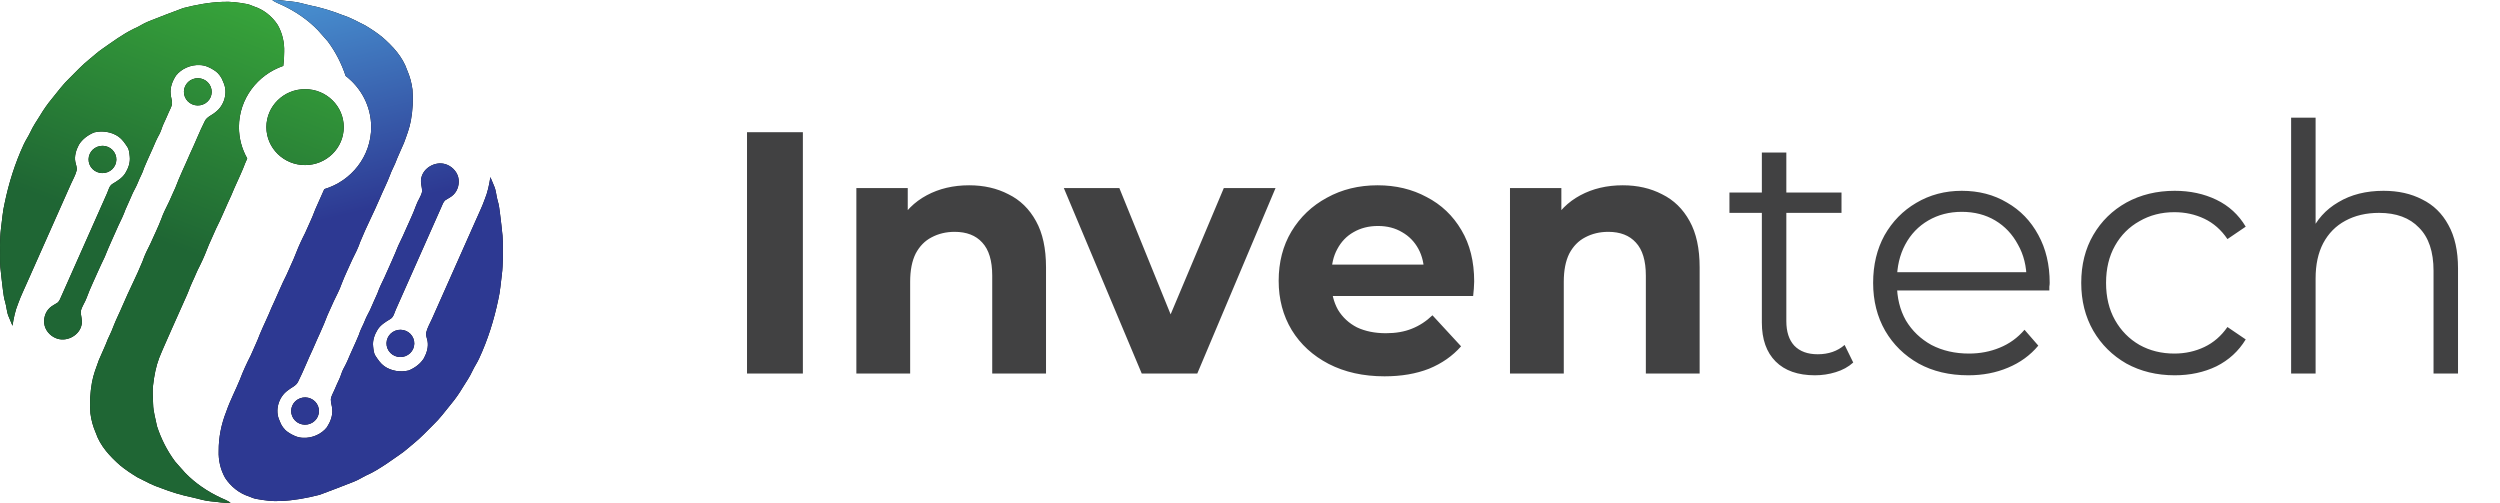 <?xml version="1.0" encoding="UTF-8"?> <svg xmlns="http://www.w3.org/2000/svg" width="174" height="35" viewBox="0 0 174 35" fill="none"><path d="M34.976 16.412C34.934 15.886 34.856 15.364 34.798 14.839C34.76 14.543 34.726 14.243 34.634 13.957C34.538 13.632 34.534 13.285 34.398 12.97C34.312 12.755 34.225 12.539 34.13 12.327C34.051 12.858 33.941 13.387 33.735 13.885C33.549 14.413 33.295 14.912 33.075 15.426C32.071 17.685 31.065 19.943 30.063 22.202C29.926 22.507 29.753 22.799 29.67 23.124C29.619 23.33 29.718 23.528 29.756 23.727C29.834 24.14 29.705 24.561 29.511 24.925C29.272 25.32 28.874 25.607 28.45 25.785C27.873 25.923 27.23 25.829 26.744 25.486C26.487 25.302 26.31 25.037 26.14 24.779C26.002 24.579 25.996 24.331 25.969 24.101C25.923 23.691 26.069 23.283 26.283 22.937C26.492 22.611 26.83 22.404 27.158 22.207C27.403 22.066 27.444 21.769 27.553 21.535C28.601 19.16 29.666 16.792 30.715 14.417C30.794 14.251 30.845 14.057 30.992 13.934C31.178 13.809 31.392 13.719 31.552 13.559C31.877 13.246 31.998 12.758 31.891 12.327C31.776 11.897 31.41 11.541 30.975 11.419C30.287 11.225 29.486 11.675 29.328 12.365C29.233 12.696 29.398 13.027 29.373 13.359C29.296 13.687 29.079 13.961 28.969 14.278C28.735 14.933 28.419 15.556 28.144 16.194C28.017 16.505 27.854 16.8 27.717 17.106C27.427 17.846 27.083 18.564 26.766 19.293C26.588 19.663 26.404 20.029 26.27 20.417C26.103 20.805 25.917 21.185 25.756 21.576C25.644 21.812 25.504 22.035 25.411 22.28C25.281 22.629 25.079 22.949 24.975 23.309C24.721 23.93 24.422 24.532 24.166 25.152C24.089 25.335 23.988 25.508 23.896 25.684C23.778 25.905 23.727 26.151 23.62 26.377C23.499 26.635 23.38 26.895 23.27 27.159C23.185 27.365 23.055 27.558 23.026 27.782C23.019 28.016 23.109 28.239 23.123 28.471C23.17 28.92 22.998 29.363 22.755 29.736C22.371 30.226 21.726 30.502 21.099 30.473C20.71 30.464 20.348 30.29 20.035 30.074C19.759 29.883 19.563 29.598 19.459 29.285C19.117 28.574 19.377 27.652 20.014 27.183C20.255 26.974 20.603 26.869 20.746 26.565C21.122 25.822 21.418 25.042 21.777 24.291C22.111 23.502 22.496 22.733 22.793 21.929C22.927 21.609 23.09 21.301 23.221 20.978C23.41 20.574 23.632 20.183 23.774 19.759C23.995 19.177 24.273 18.62 24.524 18.05C24.726 17.651 24.93 17.25 25.072 16.826C25.485 15.8 26.006 14.821 26.436 13.802C26.66 13.266 26.93 12.749 27.136 12.206C27.235 11.921 27.379 11.656 27.5 11.38C27.681 10.891 27.916 10.423 28.117 9.941C28.304 9.429 28.502 8.918 28.599 8.38C28.725 7.675 28.767 6.953 28.708 6.239C28.651 5.77 28.524 5.309 28.333 4.875C28.021 3.952 27.331 3.212 26.602 2.58C26.233 2.283 25.836 2.02 25.429 1.776C24.891 1.503 24.358 1.211 23.78 1.027C23.082 0.755 22.363 0.534 21.627 0.385C21.187 0.291 20.759 0.139 20.306 0.106C19.853 0.075 19.403 -0.035 18.948 0.011C19.17 0.152 19.41 0.262 19.653 0.362C20.566 0.791 21.412 1.366 22.112 2.086C22.336 2.356 22.587 2.603 22.81 2.875C23.356 3.607 23.774 4.426 24.058 5.287C25.138 6.114 25.834 7.403 25.834 8.847C25.834 10.878 24.459 12.6 22.573 13.164C22.404 13.55 22.235 13.937 22.058 14.32C21.897 14.657 21.787 15.015 21.626 15.352C21.441 15.733 21.298 16.133 21.094 16.506C20.858 16.984 20.651 17.476 20.46 17.973C20.29 18.346 20.126 18.722 19.96 19.098C19.574 19.85 19.268 20.638 18.905 21.401C18.65 22.035 18.342 22.646 18.08 23.278C17.897 23.779 17.655 24.256 17.448 24.748C17.172 25.29 16.915 25.842 16.702 26.411C16.397 27.16 16.014 27.878 15.751 28.643C15.405 29.513 15.214 30.447 15.221 31.381C15.195 32.035 15.348 32.692 15.672 33.264C16.059 33.86 16.652 34.337 17.341 34.555C17.494 34.617 17.646 34.687 17.81 34.718C18.375 34.824 18.95 34.903 19.526 34.869C20.446 34.836 21.354 34.665 22.243 34.438C23.048 34.144 23.844 33.831 24.641 33.518C25.01 33.38 25.327 33.141 25.691 32.994C26.477 32.611 27.177 32.084 27.892 31.589C28.209 31.376 28.482 31.109 28.781 30.873C29.271 30.482 29.695 30.019 30.14 29.581C30.611 29.138 30.989 28.613 31.397 28.116C31.697 27.755 31.967 27.369 32.206 26.966C32.446 26.585 32.7 26.211 32.888 25.801C33.025 25.508 33.214 25.241 33.347 24.945C33.952 23.641 34.386 22.262 34.677 20.858C34.816 20.282 34.85 19.689 34.93 19.103C34.979 18.724 34.989 18.341 35 17.959C34.982 17.443 35.017 16.927 34.976 16.412ZM22.133 28.262C21.938 27.774 21.376 27.534 20.879 27.726C20.382 27.917 20.137 28.467 20.332 28.955C20.528 29.443 21.089 29.683 21.586 29.491C22.083 29.3 22.328 28.75 22.133 28.262ZM28.768 23.554C28.573 23.067 28.011 22.827 27.514 23.018C27.017 23.21 26.773 23.761 26.967 24.248C27.163 24.735 27.724 24.976 28.221 24.784C28.718 24.593 28.963 24.043 28.768 23.554Z" fill="black"></path><path d="M34.976 16.412C34.934 15.886 34.856 15.364 34.798 14.839C34.76 14.543 34.726 14.243 34.634 13.957C34.538 13.632 34.534 13.285 34.398 12.97C34.312 12.755 34.225 12.539 34.13 12.327C34.051 12.858 33.941 13.387 33.735 13.885C33.549 14.413 33.295 14.912 33.075 15.426C32.071 17.685 31.065 19.943 30.063 22.202C29.926 22.507 29.753 22.799 29.67 23.124C29.619 23.33 29.718 23.528 29.756 23.727C29.834 24.14 29.705 24.561 29.511 24.925C29.272 25.32 28.874 25.607 28.45 25.785C27.873 25.923 27.23 25.829 26.744 25.486C26.487 25.302 26.31 25.037 26.14 24.779C26.002 24.579 25.996 24.331 25.969 24.101C25.923 23.691 26.069 23.283 26.283 22.937C26.492 22.611 26.83 22.404 27.158 22.207C27.403 22.066 27.444 21.769 27.553 21.535C28.601 19.16 29.666 16.792 30.715 14.417C30.794 14.251 30.845 14.057 30.992 13.934C31.178 13.809 31.392 13.719 31.552 13.559C31.877 13.246 31.998 12.758 31.891 12.327C31.776 11.897 31.41 11.541 30.975 11.419C30.287 11.225 29.486 11.675 29.328 12.365C29.233 12.696 29.398 13.027 29.373 13.359C29.296 13.687 29.079 13.961 28.969 14.278C28.735 14.933 28.419 15.556 28.144 16.194C28.017 16.505 27.854 16.8 27.717 17.106C27.427 17.846 27.083 18.564 26.766 19.293C26.588 19.663 26.404 20.029 26.27 20.417C26.103 20.805 25.917 21.185 25.756 21.576C25.644 21.812 25.504 22.035 25.411 22.28C25.281 22.629 25.079 22.949 24.975 23.309C24.721 23.93 24.422 24.532 24.166 25.152C24.089 25.335 23.988 25.508 23.896 25.684C23.778 25.905 23.727 26.151 23.62 26.377C23.499 26.635 23.38 26.895 23.27 27.159C23.185 27.365 23.055 27.558 23.026 27.782C23.019 28.016 23.109 28.239 23.123 28.471C23.17 28.92 22.998 29.363 22.755 29.736C22.371 30.226 21.726 30.502 21.099 30.473C20.71 30.464 20.348 30.29 20.035 30.074C19.759 29.883 19.563 29.598 19.459 29.285C19.117 28.574 19.377 27.652 20.014 27.183C20.255 26.974 20.603 26.869 20.746 26.565C21.122 25.822 21.418 25.042 21.777 24.291C22.111 23.502 22.496 22.733 22.793 21.929C22.927 21.609 23.09 21.301 23.221 20.978C23.41 20.574 23.632 20.183 23.774 19.759C23.995 19.177 24.273 18.62 24.524 18.05C24.726 17.651 24.93 17.25 25.072 16.826C25.485 15.8 26.006 14.821 26.436 13.802C26.66 13.266 26.93 12.749 27.136 12.206C27.235 11.921 27.379 11.656 27.5 11.38C27.681 10.891 27.916 10.423 28.117 9.941C28.304 9.429 28.502 8.918 28.599 8.38C28.725 7.675 28.767 6.953 28.708 6.239C28.651 5.77 28.524 5.309 28.333 4.875C28.021 3.952 27.331 3.212 26.602 2.58C26.233 2.283 25.836 2.02 25.429 1.776C24.891 1.503 24.358 1.211 23.78 1.027C23.082 0.755 22.363 0.534 21.627 0.385C21.187 0.291 20.759 0.139 20.306 0.106C19.853 0.075 19.403 -0.035 18.948 0.011C19.17 0.152 19.41 0.262 19.653 0.362C20.566 0.791 21.412 1.366 22.112 2.086C22.336 2.356 22.587 2.603 22.81 2.875C23.356 3.607 23.774 4.426 24.058 5.287C25.138 6.114 25.834 7.403 25.834 8.847C25.834 10.878 24.459 12.6 22.573 13.164C22.404 13.55 22.235 13.937 22.058 14.32C21.897 14.657 21.787 15.015 21.626 15.352C21.441 15.733 21.298 16.133 21.094 16.506C20.858 16.984 20.651 17.476 20.46 17.973C20.29 18.346 20.126 18.722 19.96 19.098C19.574 19.85 19.268 20.638 18.905 21.401C18.65 22.035 18.342 22.646 18.08 23.278C17.897 23.779 17.655 24.256 17.448 24.748C17.172 25.29 16.915 25.842 16.702 26.411C16.397 27.16 16.014 27.878 15.751 28.643C15.405 29.513 15.214 30.447 15.221 31.381C15.195 32.035 15.348 32.692 15.672 33.264C16.059 33.86 16.652 34.337 17.341 34.555C17.494 34.617 17.646 34.687 17.81 34.718C18.375 34.824 18.95 34.903 19.526 34.869C20.446 34.836 21.354 34.665 22.243 34.438C23.048 34.144 23.844 33.831 24.641 33.518C25.01 33.38 25.327 33.141 25.691 32.994C26.477 32.611 27.177 32.084 27.892 31.589C28.209 31.376 28.482 31.109 28.781 30.873C29.271 30.482 29.695 30.019 30.14 29.581C30.611 29.138 30.989 28.613 31.397 28.116C31.697 27.755 31.967 27.369 32.206 26.966C32.446 26.585 32.7 26.211 32.888 25.801C33.025 25.508 33.214 25.241 33.347 24.945C33.952 23.641 34.386 22.262 34.677 20.858C34.816 20.282 34.85 19.689 34.93 19.103C34.979 18.724 34.989 18.341 35 17.959C34.982 17.443 35.017 16.927 34.976 16.412ZM22.133 28.262C21.938 27.774 21.376 27.534 20.879 27.726C20.382 27.917 20.137 28.467 20.332 28.955C20.528 29.443 21.089 29.683 21.586 29.491C22.083 29.3 22.328 28.75 22.133 28.262ZM28.768 23.554C28.573 23.067 28.011 22.827 27.514 23.018C27.017 23.21 26.773 23.761 26.967 24.248C27.163 24.735 27.724 24.976 28.221 24.784C28.718 24.593 28.963 24.043 28.768 23.554Z" fill="url(#paint0_linear_7_175)"></path><path d="M18.54 8.847C18.54 7.389 19.745 6.206 21.233 6.206C22.72 6.206 23.925 7.389 23.925 8.847C23.925 10.305 22.72 11.488 21.233 11.488C19.745 11.488 18.54 10.305 18.54 8.847ZM19.328 1.736C18.941 1.14 18.348 0.662 17.659 0.445C17.506 0.383 17.354 0.313 17.19 0.282C16.625 0.175 16.05 0.097 15.473 0.131C14.554 0.164 13.645 0.335 12.756 0.562C11.952 0.856 11.156 1.169 10.359 1.482C9.99 1.62 9.673 1.859 9.309 2.006C8.523 2.389 7.823 2.916 7.108 3.411C6.791 3.624 6.518 3.891 6.219 4.127C5.728 4.517 5.305 4.981 4.86 5.419C4.388 5.862 4.011 6.386 3.603 6.884C3.303 7.245 3.033 7.631 2.794 8.034C2.554 8.414 2.3 8.789 2.112 9.198C1.975 9.492 1.786 9.759 1.652 10.055C1.048 11.359 0.614 12.738 0.324 14.142C0.184 14.718 0.15 15.311 0.07 15.897C0.022 16.276 0.011 16.659 0 17.041C0.018 17.557 -0.017 18.073 0.024 18.588C0.067 19.114 0.144 19.636 0.201 20.16C0.24 20.456 0.274 20.756 0.366 21.042C0.462 21.368 0.466 21.715 0.601 22.029C0.687 22.245 0.774 22.461 0.87 22.673C0.949 22.142 1.059 21.613 1.265 21.115C1.451 20.587 1.705 20.088 1.925 19.574C2.929 17.315 3.935 15.057 4.937 12.798C5.073 12.492 5.247 12.201 5.33 11.876C5.381 11.67 5.282 11.472 5.244 11.273C5.165 10.86 5.295 10.439 5.489 10.075C5.728 9.68 6.126 9.393 6.551 9.215C7.128 9.077 7.77 9.171 8.257 9.514C8.513 9.698 8.691 9.964 8.86 10.221C8.998 10.421 9.004 10.669 9.031 10.899C9.077 11.309 8.932 11.717 8.717 12.063C8.508 12.389 8.17 12.596 7.843 12.792C7.597 12.934 7.556 13.231 7.447 13.465C6.398 15.841 5.334 18.208 4.286 20.583C4.206 20.749 4.155 20.942 4.008 21.066C3.822 21.192 3.609 21.281 3.448 21.441C3.122 21.754 3.002 22.242 3.109 22.673C3.225 23.103 3.59 23.459 4.025 23.581C4.714 23.775 5.513 23.325 5.671 22.635C5.766 22.304 5.603 21.973 5.627 21.641C5.704 21.313 5.921 21.039 6.031 20.722C6.265 20.067 6.581 19.444 6.856 18.805C6.984 18.495 7.145 18.2 7.283 17.894C7.573 17.154 7.917 16.436 8.234 15.707C8.411 15.337 8.596 14.97 8.731 14.583C8.897 14.194 9.083 13.815 9.244 13.424C9.356 13.188 9.496 12.965 9.588 12.72C9.719 12.371 9.921 12.051 10.025 11.691C10.279 11.07 10.578 10.468 10.834 9.848C10.911 9.665 11.012 9.492 11.104 9.316C11.222 9.095 11.273 8.848 11.38 8.623C11.501 8.365 11.62 8.105 11.73 7.841C11.815 7.635 11.945 7.441 11.973 7.218C11.981 6.984 11.891 6.761 11.877 6.529C11.829 6.08 12.002 5.637 12.245 5.264C12.629 4.774 13.274 4.498 13.901 4.527C14.29 4.536 14.652 4.71 14.965 4.926C15.24 5.117 15.437 5.402 15.541 5.715C15.883 6.426 15.623 7.348 14.986 7.817C14.745 8.026 14.397 8.131 14.254 8.435C13.877 9.178 13.582 9.958 13.223 10.71C12.889 11.498 12.505 12.267 12.206 13.07C12.073 13.391 11.909 13.699 11.779 14.022C11.59 14.426 11.368 14.817 11.227 15.241C11.005 15.822 10.727 16.38 10.476 16.949C10.274 17.349 10.07 17.749 9.928 18.174C9.515 19.2 8.994 20.179 8.564 21.198C8.34 21.734 8.07 22.251 7.864 22.794C7.765 23.078 7.621 23.344 7.5 23.62C7.319 24.109 7.084 24.577 6.883 25.059C6.696 25.571 6.498 26.082 6.401 26.62C6.275 27.325 6.233 28.047 6.292 28.761C6.349 29.23 6.476 29.691 6.667 30.125C6.979 31.048 7.669 31.787 8.399 32.42C8.767 32.717 9.165 32.98 9.57 33.224C10.109 33.497 10.642 33.788 11.22 33.974C11.918 34.245 12.637 34.466 13.372 34.615C13.813 34.709 14.242 34.861 14.694 34.894C15.147 34.925 15.596 35.035 16.052 34.989C15.83 34.848 15.59 34.738 15.347 34.637C14.434 34.209 13.588 33.634 12.888 32.914C12.664 32.644 12.412 32.397 12.19 32.125C11.633 31.378 11.208 30.538 10.923 29.656C10.828 29.153 10.668 28.656 10.657 28.14C10.651 27.68 10.591 27.219 10.661 26.761C10.734 26.131 10.854 25.503 11.08 24.907C11.371 24.181 11.707 23.473 12.015 22.755C12.334 22.067 12.624 21.368 12.942 20.68C13.103 20.343 13.213 19.985 13.373 19.648C13.559 19.267 13.702 18.866 13.906 18.494C14.142 18.016 14.349 17.524 14.539 17.027C14.709 16.653 14.874 16.278 15.04 15.902C15.426 15.15 15.732 14.362 16.095 13.599C16.35 12.965 16.658 12.354 16.919 11.722C17.005 11.488 17.104 11.257 17.207 11.029C16.84 10.382 16.631 9.638 16.631 8.847C16.631 6.879 17.922 5.201 19.717 4.586C19.76 4.265 19.782 3.942 19.779 3.619C19.804 2.965 19.652 2.308 19.328 1.736ZM14.667 6.044C14.473 5.557 13.911 5.317 13.414 5.509C12.917 5.7 12.672 6.25 12.867 6.738C13.062 7.225 13.623 7.465 14.121 7.274C14.618 7.083 14.863 6.533 14.667 6.044ZM8.032 10.752C7.837 10.264 7.276 10.024 6.779 10.216C6.282 10.407 6.037 10.957 6.232 11.446C6.427 11.933 6.988 12.173 7.486 11.981C7.983 11.79 8.228 11.239 8.032 10.752Z" fill="black"></path><path d="M18.54 8.847C18.54 7.389 19.745 6.206 21.233 6.206C22.72 6.206 23.925 7.389 23.925 8.847C23.925 10.305 22.72 11.488 21.233 11.488C19.745 11.488 18.54 10.305 18.54 8.847ZM19.328 1.736C18.941 1.14 18.348 0.662 17.659 0.445C17.506 0.383 17.354 0.313 17.19 0.282C16.625 0.175 16.05 0.097 15.473 0.131C14.554 0.164 13.645 0.335 12.756 0.562C11.952 0.856 11.156 1.169 10.359 1.482C9.99 1.62 9.673 1.859 9.309 2.006C8.523 2.389 7.823 2.916 7.108 3.411C6.791 3.624 6.518 3.891 6.219 4.127C5.728 4.517 5.305 4.981 4.86 5.419C4.388 5.862 4.011 6.386 3.603 6.884C3.303 7.245 3.033 7.631 2.794 8.034C2.554 8.414 2.3 8.789 2.112 9.198C1.975 9.492 1.786 9.759 1.652 10.055C1.048 11.359 0.614 12.738 0.324 14.142C0.184 14.718 0.15 15.311 0.07 15.897C0.022 16.276 0.011 16.659 0 17.041C0.018 17.557 -0.017 18.073 0.024 18.588C0.067 19.114 0.144 19.636 0.201 20.16C0.24 20.456 0.274 20.756 0.366 21.042C0.462 21.368 0.466 21.715 0.601 22.029C0.687 22.245 0.774 22.461 0.87 22.673C0.949 22.142 1.059 21.613 1.265 21.115C1.451 20.587 1.705 20.088 1.925 19.574C2.929 17.315 3.935 15.057 4.937 12.798C5.073 12.492 5.247 12.201 5.33 11.876C5.381 11.67 5.282 11.472 5.244 11.273C5.165 10.86 5.295 10.439 5.489 10.075C5.728 9.68 6.126 9.393 6.551 9.215C7.128 9.077 7.77 9.171 8.257 9.514C8.513 9.698 8.691 9.964 8.86 10.221C8.998 10.421 9.004 10.669 9.031 10.899C9.077 11.309 8.932 11.717 8.717 12.063C8.508 12.389 8.17 12.596 7.843 12.792C7.597 12.934 7.556 13.231 7.447 13.465C6.398 15.841 5.334 18.208 4.286 20.583C4.206 20.749 4.155 20.942 4.008 21.066C3.822 21.192 3.609 21.281 3.448 21.441C3.122 21.754 3.002 22.242 3.109 22.673C3.225 23.103 3.59 23.459 4.025 23.581C4.714 23.775 5.513 23.325 5.671 22.635C5.766 22.304 5.603 21.973 5.627 21.641C5.704 21.313 5.921 21.039 6.031 20.722C6.265 20.067 6.581 19.444 6.856 18.805C6.984 18.495 7.145 18.2 7.283 17.894C7.573 17.154 7.917 16.436 8.234 15.707C8.411 15.337 8.596 14.97 8.731 14.583C8.897 14.194 9.083 13.815 9.244 13.424C9.356 13.188 9.496 12.965 9.588 12.72C9.719 12.371 9.921 12.051 10.025 11.691C10.279 11.07 10.578 10.468 10.834 9.848C10.911 9.665 11.012 9.492 11.104 9.316C11.222 9.095 11.273 8.848 11.38 8.623C11.501 8.365 11.62 8.105 11.73 7.841C11.815 7.635 11.945 7.441 11.973 7.218C11.981 6.984 11.891 6.761 11.877 6.529C11.829 6.08 12.002 5.637 12.245 5.264C12.629 4.774 13.274 4.498 13.901 4.527C14.29 4.536 14.652 4.71 14.965 4.926C15.24 5.117 15.437 5.402 15.541 5.715C15.883 6.426 15.623 7.348 14.986 7.817C14.745 8.026 14.397 8.131 14.254 8.435C13.877 9.178 13.582 9.958 13.223 10.71C12.889 11.498 12.505 12.267 12.206 13.07C12.073 13.391 11.909 13.699 11.779 14.022C11.59 14.426 11.368 14.817 11.227 15.241C11.005 15.822 10.727 16.38 10.476 16.949C10.274 17.349 10.07 17.749 9.928 18.174C9.515 19.2 8.994 20.179 8.564 21.198C8.34 21.734 8.07 22.251 7.864 22.794C7.765 23.078 7.621 23.344 7.5 23.62C7.319 24.109 7.084 24.577 6.883 25.059C6.696 25.571 6.498 26.082 6.401 26.62C6.275 27.325 6.233 28.047 6.292 28.761C6.349 29.23 6.476 29.691 6.667 30.125C6.979 31.048 7.669 31.787 8.399 32.42C8.767 32.717 9.165 32.98 9.57 33.224C10.109 33.497 10.642 33.788 11.22 33.974C11.918 34.245 12.637 34.466 13.372 34.615C13.813 34.709 14.242 34.861 14.694 34.894C15.147 34.925 15.596 35.035 16.052 34.989C15.83 34.848 15.59 34.738 15.347 34.637C14.434 34.209 13.588 33.634 12.888 32.914C12.664 32.644 12.412 32.397 12.19 32.125C11.633 31.378 11.208 30.538 10.923 29.656C10.828 29.153 10.668 28.656 10.657 28.14C10.651 27.68 10.591 27.219 10.661 26.761C10.734 26.131 10.854 25.503 11.08 24.907C11.371 24.181 11.707 23.473 12.015 22.755C12.334 22.067 12.624 21.368 12.942 20.68C13.103 20.343 13.213 19.985 13.373 19.648C13.559 19.267 13.702 18.866 13.906 18.494C14.142 18.016 14.349 17.524 14.539 17.027C14.709 16.653 14.874 16.278 15.04 15.902C15.426 15.15 15.732 14.362 16.095 13.599C16.35 12.965 16.658 12.354 16.919 11.722C17.005 11.488 17.104 11.257 17.207 11.029C16.84 10.382 16.631 9.638 16.631 8.847C16.631 6.879 17.922 5.201 19.717 4.586C19.76 4.265 19.782 3.942 19.779 3.619C19.804 2.965 19.652 2.308 19.328 1.736ZM14.667 6.044C14.473 5.557 13.911 5.317 13.414 5.509C12.917 5.7 12.672 6.25 12.867 6.738C13.062 7.225 13.623 7.465 14.121 7.274C14.618 7.083 14.863 6.533 14.667 6.044ZM8.032 10.752C7.837 10.264 7.276 10.024 6.779 10.216C6.282 10.407 6.037 10.957 6.232 11.446C6.427 11.933 6.988 12.173 7.486 11.981C7.983 11.79 8.228 11.239 8.032 10.752Z" fill="url(#paint1_linear_7_175)"></path><path d="M51.992 26V9.2H55.88V26H51.992ZM67.451 12.896C68.475 12.896 69.387 13.104 70.187 13.52C71.003 13.92 71.643 14.544 72.107 15.392C72.571 16.224 72.803 17.296 72.803 18.608V26H69.059V19.184C69.059 18.144 68.827 17.376 68.363 16.88C67.915 16.384 67.275 16.136 66.443 16.136C65.851 16.136 65.315 16.264 64.835 16.52C64.371 16.76 64.003 17.136 63.731 17.648C63.475 18.16 63.347 18.816 63.347 19.616V26H59.603V13.088H63.179V16.664L62.507 15.584C62.971 14.72 63.635 14.056 64.499 13.592C65.363 13.128 66.347 12.896 67.451 12.896ZM79.466 26L74.042 13.088H77.906L82.418 24.2H80.498L85.178 13.088H88.778L83.33 26H79.466ZM96.363 26.192C94.891 26.192 93.595 25.904 92.475 25.328C91.371 24.752 90.515 23.968 89.907 22.976C89.299 21.968 88.995 20.824 88.995 19.544C88.995 18.248 89.291 17.104 89.883 16.112C90.491 15.104 91.315 14.32 92.355 13.76C93.395 13.184 94.571 12.896 95.883 12.896C97.147 12.896 98.283 13.168 99.291 13.712C100.315 14.24 101.123 15.008 101.715 16.016C102.307 17.008 102.603 18.2 102.603 19.592C102.603 19.736 102.595 19.904 102.579 20.096C102.563 20.272 102.547 20.44 102.531 20.6H92.043V18.416H100.563L99.123 19.064C99.123 18.392 98.987 17.808 98.715 17.312C98.443 16.816 98.067 16.432 97.587 16.16C97.107 15.872 96.547 15.728 95.907 15.728C95.267 15.728 94.699 15.872 94.203 16.16C93.723 16.432 93.347 16.824 93.075 17.336C92.803 17.832 92.667 18.424 92.667 19.112V19.688C92.667 20.392 92.819 21.016 93.123 21.56C93.443 22.088 93.883 22.496 94.443 22.784C95.019 23.056 95.691 23.192 96.459 23.192C97.147 23.192 97.747 23.088 98.259 22.88C98.787 22.672 99.267 22.36 99.699 21.944L101.691 24.104C101.099 24.776 100.355 25.296 99.459 25.664C98.563 26.016 97.531 26.192 96.363 26.192ZM112.943 12.896C113.967 12.896 114.879 13.104 115.679 13.52C116.495 13.92 117.135 14.544 117.599 15.392C118.063 16.224 118.295 17.296 118.295 18.608V26H114.551V19.184C114.551 18.144 114.319 17.376 113.855 16.88C113.407 16.384 112.767 16.136 111.935 16.136C111.343 16.136 110.807 16.264 110.327 16.52C109.863 16.76 109.495 17.136 109.223 17.648C108.967 18.16 108.839 18.816 108.839 19.616V26H105.095V13.088H108.671V16.664L107.999 15.584C108.463 14.72 109.127 14.056 109.991 13.592C110.855 13.128 111.839 12.896 112.943 12.896ZM126.321 26.12C125.137 26.12 124.225 25.8 123.585 25.16C122.945 24.52 122.625 23.616 122.625 22.448V10.616H124.329V22.352C124.329 23.088 124.513 23.656 124.881 24.056C125.265 24.456 125.809 24.656 126.513 24.656C127.265 24.656 127.889 24.44 128.385 24.008L128.985 25.232C128.649 25.536 128.241 25.76 127.761 25.904C127.297 26.048 126.817 26.12 126.321 26.12ZM120.369 14.816V13.4H128.169V14.816H120.369ZM136.994 26.12C135.682 26.12 134.53 25.848 133.538 25.304C132.546 24.744 131.77 23.984 131.21 23.024C130.65 22.048 130.37 20.936 130.37 19.688C130.37 18.44 130.634 17.336 131.162 16.376C131.706 15.416 132.442 14.664 133.37 14.12C134.314 13.56 135.37 13.28 136.538 13.28C137.722 13.28 138.77 13.552 139.682 14.096C140.61 14.624 141.338 15.376 141.866 16.352C142.394 17.312 142.658 18.424 142.658 19.688C142.658 19.768 142.65 19.856 142.634 19.952C142.634 20.032 142.634 20.12 142.634 20.216H131.666V18.944H141.722L141.05 19.448C141.05 18.536 140.85 17.728 140.45 17.024C140.066 16.304 139.538 15.744 138.866 15.344C138.194 14.944 137.418 14.744 136.538 14.744C135.674 14.744 134.898 14.944 134.21 15.344C133.522 15.744 132.986 16.304 132.602 17.024C132.218 17.744 132.026 18.568 132.026 19.496V19.76C132.026 20.72 132.234 21.568 132.65 22.304C133.082 23.024 133.674 23.592 134.426 24.008C135.194 24.408 136.066 24.608 137.042 24.608C137.81 24.608 138.522 24.472 139.178 24.2C139.85 23.928 140.426 23.512 140.906 22.952L141.866 24.056C141.306 24.728 140.602 25.24 139.754 25.592C138.922 25.944 138.002 26.12 136.994 26.12ZM151.358 26.12C150.11 26.12 148.99 25.848 147.998 25.304C147.022 24.744 146.254 23.984 145.694 23.024C145.134 22.048 144.854 20.936 144.854 19.688C144.854 18.424 145.134 17.312 145.694 16.352C146.254 15.392 147.022 14.64 147.998 14.096C148.99 13.552 150.11 13.28 151.358 13.28C152.43 13.28 153.398 13.488 154.262 13.904C155.126 14.32 155.806 14.944 156.302 15.776L155.03 16.64C154.598 16 154.062 15.528 153.422 15.224C152.782 14.92 152.086 14.768 151.334 14.768C150.438 14.768 149.63 14.976 148.91 15.392C148.19 15.792 147.622 16.36 147.206 17.096C146.79 17.832 146.582 18.696 146.582 19.688C146.582 20.68 146.79 21.544 147.206 22.28C147.622 23.016 148.19 23.592 148.91 24.008C149.63 24.408 150.438 24.608 151.334 24.608C152.086 24.608 152.782 24.456 153.422 24.152C154.062 23.848 154.598 23.384 155.03 22.76L156.302 23.624C155.806 24.44 155.126 25.064 154.262 25.496C153.398 25.912 152.43 26.12 151.358 26.12ZM165.894 13.28C166.918 13.28 167.814 13.48 168.582 13.88C169.366 14.264 169.974 14.856 170.406 15.656C170.854 16.456 171.078 17.464 171.078 18.68V26H169.374V18.848C169.374 17.52 169.038 16.52 168.366 15.848C167.71 15.16 166.782 14.816 165.582 14.816C164.686 14.816 163.902 15 163.23 15.368C162.574 15.72 162.062 16.24 161.694 16.928C161.342 17.6 161.166 18.416 161.166 19.376V26H159.462V8.192H161.166V16.856L160.83 16.208C161.23 15.296 161.87 14.584 162.75 14.072C163.63 13.544 164.678 13.28 165.894 13.28Z" fill="#414142"></path><defs><linearGradient id="paint0_linear_7_175" x1="15.132" y1="17.116" x2="10.259" y2="-2.946" gradientUnits="userSpaceOnUse"><stop stop-color="#2D3992"></stop><stop offset="1" stop-color="#51AEE5"></stop></linearGradient><linearGradient id="paint1_linear_7_175" x1="11.087" y1="16.795" x2="19.405" y2="-5.209" gradientUnits="userSpaceOnUse"><stop stop-color="#1F6634"></stop><stop offset="1" stop-color="#3FB83C"></stop></linearGradient></defs></svg> 